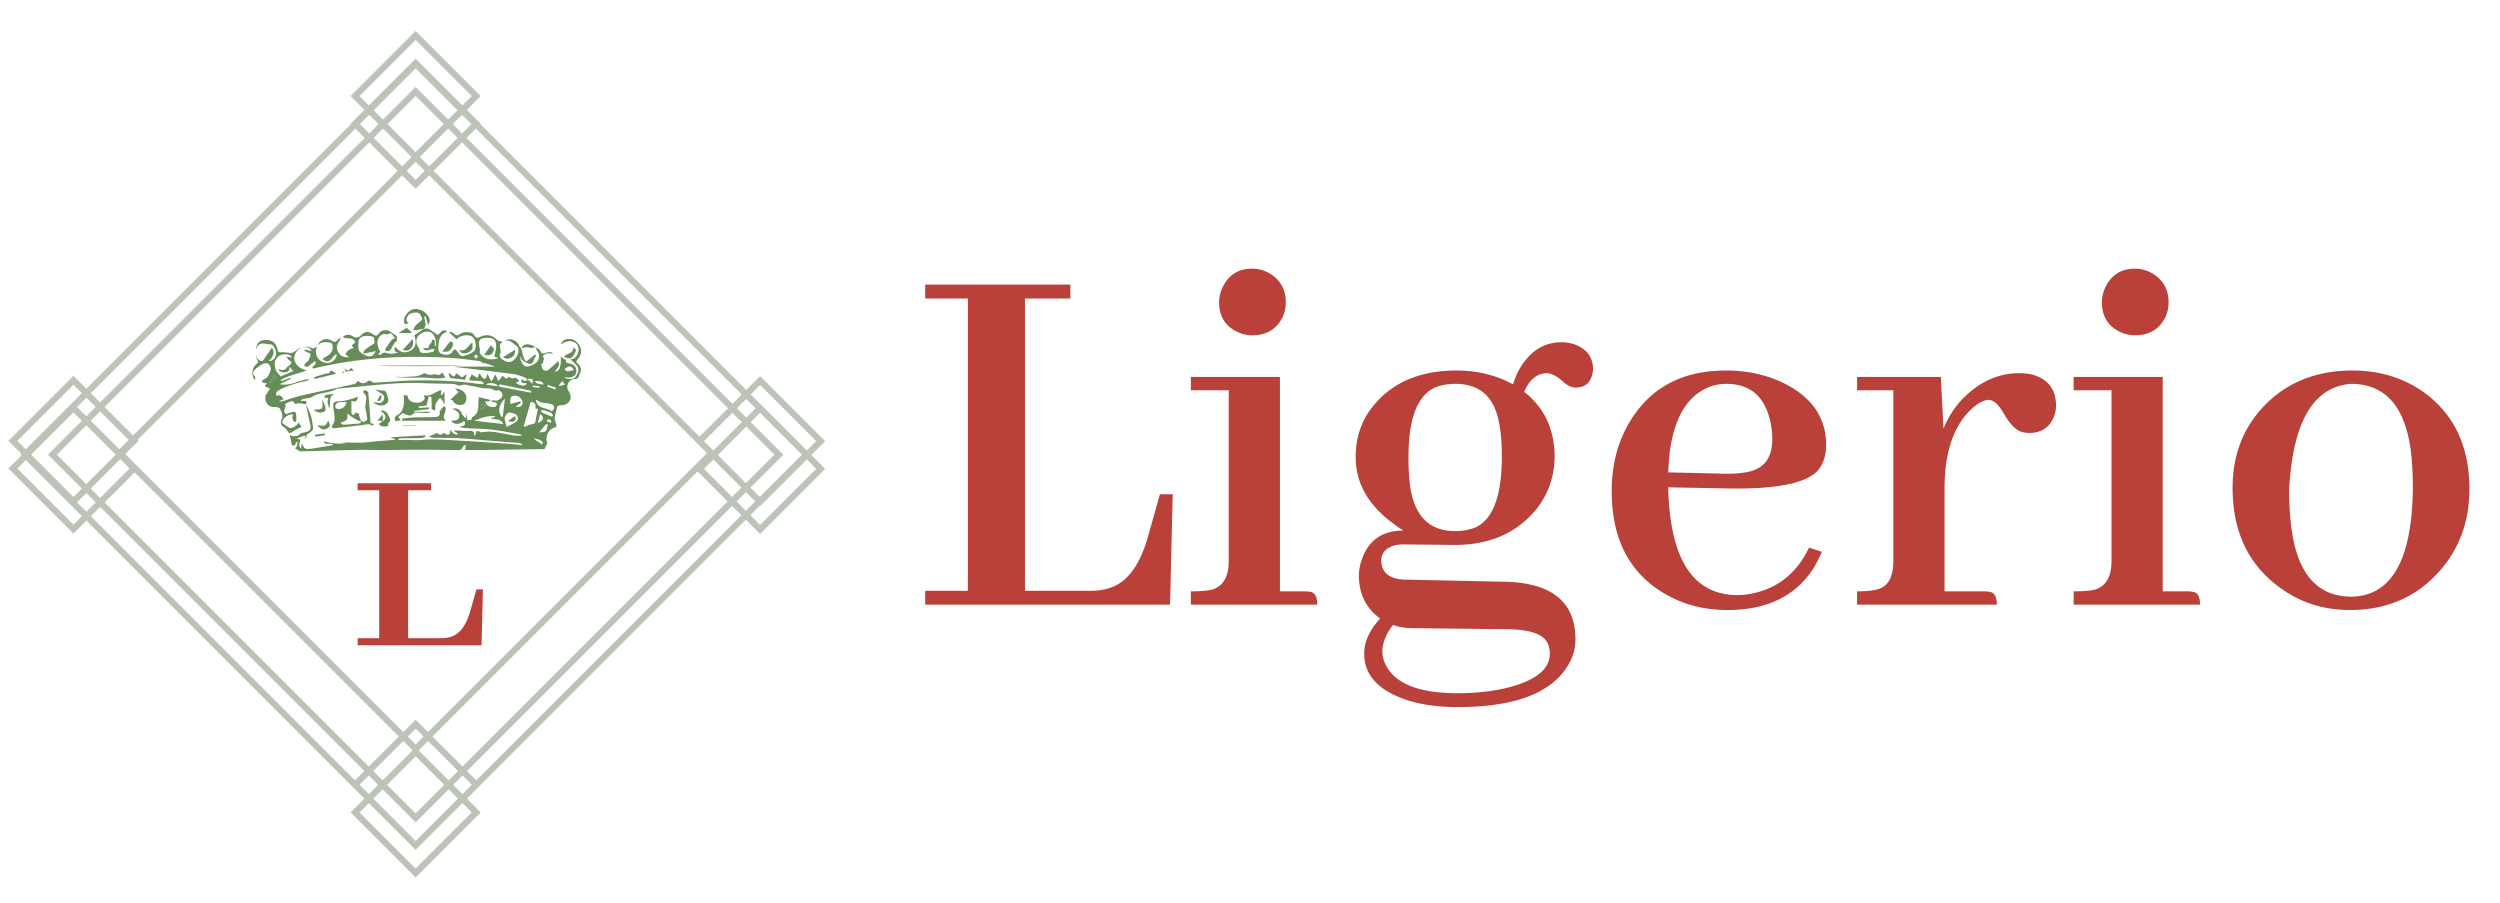 <?xml version="1.0" encoding="UTF-8"?> <svg xmlns="http://www.w3.org/2000/svg" id="Calque_1" width="439.398" height="158.69" viewBox="0 0 439.398 158.69"><style>.st99{fill:#ba403a}.st86{fill:#bbc4b7}.st74{fill:#668c58}</style><path class="st99" d="M162.616 106.277v-2.437h7.5V52.465h-7.5v-2.438h25.5v2.438h-7.969v51.375h11.625c1.437 0 2.75-.25 3.938-.75 2.75-1.187 4.781-4.157 6.094-8.907l2.062-7.312h2.25l-.469 19.406h-43.03zm67.688-2.25c.811.126 1.218.876 1.218 2.25h-22.218v-2.344c1.561 0 2.78-.093 3.656-.28 2-.563 3-2.25 3-5.063v-30h-6.656v-2.344h15.656v37.687h4.219c.436 0 .811.033 1.125.094zm-4.875-48.281c-1.064 2.125-2.845 3.187-5.344 3.187-.876 0-1.72-.187-2.531-.562-2.189-1-3.282-2.75-3.282-5.25 0-.938.219-1.843.657-2.719 1.062-2.124 2.78-3.187 5.156-3.187.937 0 1.843.22 2.719.656 2.124 1.125 3.187 2.875 3.187 5.25 0 .937-.187 1.813-.562 2.625zm40.5 11.812c.312-1.062.75-2.062 1.312-3 1.813-2.937 4.219-4.406 7.219-4.406a7 7 0 0 1 2.531.469c2 .813 3 2.25 3 4.312 0 .188-.032.408-.094.657-.313 1.687-1.312 2.531-3 2.531-.688 0-1.406-.343-2.156-1.031-1.125-1-2.094-1.5-2.906-1.5-1.75.063-3.063 1.157-3.938 3.281 3.5 2.751 5.282 6.501 5.344 11.25 0 3.563-1.094 6.719-3.281 9.469-3.438 4.125-8.189 6.187-14.25 6.187h-.281l-8.72-.093c-.374 0-.781.032-1.218.093-1.813.375-2.719 1.313-2.719 2.813.062 2 1.344 3.094 3.844 3.281l18 .375c.812 0 1.655.063 2.531.188 6.5.812 9.75 4.125 9.75 9.937 0 1.75-.5 3.375-1.5 4.875-3 4.688-9.407 7.031-19.218 7.031-3.938 0-7.313-.562-10.125-1.687-4.188-1.688-6.282-4.251-6.282-7.688 0-2.125.938-4.187 2.813-6.187-2.438-1.75-3.689-4.219-3.75-7.406a8.74 8.74 0 0 1 .562-3.094c1.187-3.313 3.624-4.969 7.313-4.969a13.194 13.194 0 0 1-1.688-1.125c-4.5-3.249-6.75-7.186-6.75-11.812 0-3.5 1.063-6.53 3.188-9.094 3.375-4.062 8.218-6.094 14.531-6.094 3.688 0 7 .813 9.938 2.437zm-1.5 53.438c5.311-1.251 7.969-3.281 7.969-6.094 0-.562-.094-1.094-.282-1.594-.625-1.813-3.126-2.719-7.5-2.719l-16.312-.187c-1.251 0-2.407-.188-3.47-.563-1.187 1.5-1.813 3.032-1.874 4.594 0 .812.187 1.594.562 2.344 1.625 3.375 5.844 5.063 12.657 5.063 3 0 5.75-.282 8.25-.844zm-16.5-34.969c.875 4.875 3.468 7.313 7.781 7.313 1.374 0 2.593-.22 3.656-.657 3.062-1.437 4.594-5.592 4.594-12.468 0-2.25-.156-4.187-.469-5.813-.812-4.624-3.375-6.937-7.687-6.937-1.251 0-2.376.187-3.375.562-3.25 1.313-4.875 5.407-4.875 12.281 0 2.25.125 4.158.375 5.72zm70.968 13.593c-3.126 5.063-8.218 7.595-15.28 7.595-4.188 0-7.938-1-11.25-3-6.063-3.624-9.095-9.594-9.095-17.907 0-4.811 1.157-9.03 3.47-12.656 3.623-5.686 9.154-8.531 16.593-8.531 3.938 0 7.468.813 10.594 2.437 4.687 2.438 7.031 6 7.031 10.688 0 1.813-.5 3.313-1.5 4.5-2.125 2.25-7.469 3.281-16.031 3.094l-10.219-.188v.188c.313 12.5 4.374 18.75 12.188 18.75.998 0 2-.125 3-.375 4.312-1 7.5-3.657 9.562-7.97l2.25.75c-.375.877-.813 1.75-1.313 2.626zm-18.75-31.5c-4.375 1.939-6.688 6.908-6.937 14.907l8.344.188c2.625.126 4.655 0 6.094-.375 2.562-.687 3.843-2.562 3.843-5.625 0-1.25-.156-2.469-.468-3.657-1.064-4.062-3.595-6.093-7.594-6.093-1.188 0-2.282.22-3.281.656zm49.594 35.907c.812.126 1.219.876 1.219 2.25h-24.563v-2.344c1.625 0 2.844-.125 3.657-.375 1.812-.5 2.719-2.156 2.719-4.968v-30h-6.375v-2.344h14.718l.47 9.094a16.508 16.508 0 0 1 3.187-5.063c3-3.124 6.375-4.687 10.125-4.687.687 0 1.374.063 2.062.187 2.938.75 4.406 2.594 4.406 5.531 0 .563-.093 1.125-.28 1.688-.75 2.062-2.22 3.094-4.407 3.094-.501 0-.97-.062-1.406-.188-1.064-.375-2.125-1.5-3.188-3.375-.876-1.5-1.75-2.25-2.625-2.25-.812.063-1.72.532-2.719 1.406-3.313 2.939-4.969 7.657-4.969 14.157v18.094h6.844c.437 0 .812.032 1.125.093zm35.719 0c.811.126 1.219.876 1.219 2.25H364.46v-2.344c1.562 0 2.78-.093 3.656-.28 2-.563 3-2.25 3-5.063v-30h-6.656v-2.344h15.656v37.687h4.22c.435 0 .81.033 1.124.094zm-4.875-48.281c-1.063 2.125-2.845 3.187-5.344 3.187-.876 0-1.72-.187-2.531-.562-2.189-1-3.281-2.75-3.281-5.25 0-.938.218-1.843.656-2.719 1.062-2.124 2.78-3.187 5.156-3.187.938 0 1.843.22 2.719.656 2.124 1.125 3.188 2.875 3.188 5.25 0 .937-.188 1.813-.563 2.625zm45.187 13.031c5.5 3.876 8.25 9.595 8.25 17.156 0 5.625-1.72 10.407-5.156 14.344-4.063 4.626-9.344 6.938-15.844 6.938-4.75 0-8.938-1.374-12.562-4.125-5.376-4-8.063-9.782-8.063-17.344 0-5.438 1.656-10.031 4.97-13.781 4.062-4.562 9.436-6.844 16.124-6.844 4.625 0 8.719 1.219 12.281 3.656zm-23.156 22.969c.875 8.75 4.438 13.125 10.688 13.125 7.062-.125 10.655-6.5 10.781-19.125 0-2.438-.126-4.655-.375-6.656-1.063-7.75-4.563-11.625-10.5-11.625-6.625.5-10.251 6.719-10.875 18.656 0 2.062.094 3.937.281 5.625z"></path><path id="XMLID_345_" class="st86" d="M62.01 142.788l11.043 11.043 11.043-11.043-2.422-2.422 49.419-49.42 2.5 2.5 11.043-11.043-2.43-2.43 2.43-2.431-11.043-11.043-2.442 2.44-47.123-47.122.068-.068-2.431-2.43 2.43-2.431L73.053 5.845 62.01 16.888l2.431 2.43-2.43 2.431.067.068L15.18 68.713l-2.274-2.273L1.864 77.483l2.273 2.273-.157.158.157.158-2.273 2.273 11.043 11.043 2.274-2.273 49.25 49.25-2.421 2.423zm21.299 0l-10.256 10.255-10.257-10.255 2.03-2.029 8.03 8.031.197.197 8.227-8.228 2.029 2.029zM14.778 85.869l-1.87 1.87-7.826-7.825 7.825-7.826 1.871 1.871-5.758 5.758-.198.197 5.956 5.955zM9.61 79.914l5.561-5.562 5.562 5.562-5.562 5.561-5.561-5.561zm121.944-5.728l2.028-2.029 7.756 7.757-7.815 7.815-2.027-2.028 5.59-5.59.196-.197-5.728-5.728zm4.94 5.728l-5.392 5.393-5.334-5.335 5.392-5.393 5.335 5.335zm-112.711-2.6L70.679 30.42l2.374 2.373 2.373-2.374 47.795 47.795 1.428 1.429-49.42 49.42-2.177-2.178-2.177 2.177-49.25-49.25 2.326-2.328-.168-.169zm51.25-47.29l-1.98 1.98-1.98-1.98 1.98-1.98 1.98 1.98zm-7.317-8.216l5.337-5.336 5.336 5.336-5.336 5.336-5.337-5.336zm5.337 105.863l1.783 1.784-1.784 1.783-1.783-1.783 1.783-1.784zm5.412 10.273l-5.413 5.412-5.412-5.412 5.412-5.412 5.413 5.412zm-5.272-6.06l2.037-2.036 5.665 5.666-2.037 2.036-5.665-5.665zm2.43-2.43l46.99-46.988 5.664 5.665-46.988 46.99-5.666-5.666zm47.714-47.05l2.037-2.038 5.334 5.335-2.037 2.036-5.334-5.334zm2.037-2.825l-2.037-2.037 5.393-5.393 2.037 2.037-5.393 5.392zm-2.43-2.431L75.82 30.025l5.393-5.393 47.123 47.123-5.393 5.393zM75.425 29.63l-2.037-2.037 5.393-5.393 2.037 2.037-5.393 5.393zm-2.177-13.75l-.196-.196-5.73 5.73-2.028-2.029 7.758-7.758 7.758 7.758-2.029 2.028-5.533-5.533zm-.533 11.713l-2.037 2.037-5.393-5.393 2.037-2.037 5.393 5.393zm-2.43 2.431L23.388 76.921l-5.393-5.393 46.896-46.896 5.393 5.393zm-47.29 47.29l-2.037 2.037-5.394-5.393 2.037-2.037 5.394 5.393zm-1.87 2.993l2.037 2.036-5.56 5.562-2.038-2.037 5.562-5.561zm2.535 2.327l46.82 46.82-5.665 5.665-46.82-46.82 5.665-5.665zm47.214 47.213l1.98 1.98.057.057-5.665 5.665-2.037-2.036 5.665-5.666zm-3.628 8.49l5.609 5.608.197.198 5.806-5.806 2.02 2.02-7.826 7.826-7.826-7.826 2.02-2.02zm14.025 1.626l-2.02-2.02 2.037-2.036 2.02 2.02-2.037 2.036zm2.438-2.422l-2.028-2.028 46.99-46.989 2.028 2.028-46.99 46.989zm45.355-49.41l2.037-2.037 2.028 2.028-2.037 2.036-2.028-2.028zm14.784-5.729L133.593 92.66l-2.107-2.106 2.037-2.037.07.07 8.22-8.22 2.036 2.037zm-10.256-15.117l10.256 10.256-2.037 2.037-8.22-8.219-.01.01-2.037-2.036 2.048-2.048zm-2.441 2.441l2.037 2.037-2.028 2.028-2.037-2.037 2.028-2.028zm-.394-.394l-2.028 2.028-47.124-47.123 2.029-2.028 47.123 47.123zM83.24 21.817l-2.028 2.028-2.037-2.037 2.028-2.029 2.037 2.038zm-20.445-4.93L73.052 6.633 83.31 16.888l-2.037 2.037-8.22-8.22-8.218 8.22-2.038-2.037zM64.9 19.78l2.028 2.028-2.037 2.037-2.028-2.028L64.9 19.78zm-2.43 2.43l2.028 2.028-46.897 46.897-2.028-2.028L62.471 22.21zM15.18 69.5l2.028 2.028-2.037 2.037-2.029-2.027L15.18 69.5zM2.65 77.483l10.257-10.256 1.879 1.88L4.531 79.362l-1.88-1.88zm10.257 15.118L2.65 82.344l1.88-1.879 10.256 10.256-1.88 1.88zm.236-4.31l2.028-2.028 2.036 2.037-2.027 2.027-2.037-2.037zm2.43 2.43l2.028-2.028 46.82 46.82-2.027 2.029-46.82-46.821zm47.222 47.206l2.02-2.02 2.037 2.037-2.02 2.02-2.037-2.037z"></path><path class="st86" d="M73.052 154.224l-11.436-11.436 2.422-2.422-48.857-48.858-2.274 2.273L1.471 82.344l2.273-2.272-.157-.158.157-.158-2.273-2.273 11.436-11.436 2.274 2.273 46.503-46.503-.067-.068 2.43-2.43-2.43-2.431L73.051 5.452 84.49 16.888l-2.43 2.43 2.43 2.431-.068.068 46.73 46.73 2.442-2.441 11.436 11.436-2.43 2.43 2.43 2.431-11.436 11.436-2.5-2.5-49.027 49.027 2.423 2.422-11.437 11.436zm-10.65-11.436l10.65 10.65 10.65-10.65-2.422-2.422 49.813-49.812 2.5 2.5 10.65-10.65-2.43-2.431 2.43-2.431-10.65-10.65-2.442 2.44-47.516-47.515.068-.068-2.43-2.43 2.43-2.431-10.65-10.65-10.65 10.65 2.43 2.43-2.43 2.431.067.068-47.29 47.289-2.273-2.273-10.65 10.65 2.273 2.273-.158.158.158.158-2.273 2.272 10.65 10.65 2.273-2.272 49.644 49.644-2.422 2.422zm10.65 10.648l-10.649-10.648 2.422-2.422 8.227 8.228 8.228-8.228 2.422 2.422-10.65 10.648zm-9.863-10.648l9.864 9.862 9.863-9.862-1.636-1.636-8.227 8.228-8.228-8.228-1.636 1.636zm9.863 5.788l-8.218-8.218 2.413-2.413 5.806 5.806 5.806-5.806 2.412 2.413-8.219 8.218zm-7.432-8.218l7.433 7.432 7.432-7.432-1.626-1.627-5.807 5.806-5.805-5.807-1.627 1.628zm7.432 3.391l-5.805-5.805 5.805-5.805 5.806 5.805-5.806 5.805zm-5.019-5.805l5.02 5.02 5.019-5.02-5.02-5.02-5.019 5.02zm-3.2 2.413l-2.43-2.43 2.414-2.413 2.43 2.43-2.414 2.413zm-1.644-2.43l1.644 1.644 1.627-1.627-1.643-1.644-1.628 1.627zm18.083 2.43l-2.413-2.413 2.43-2.43 2.412 2.414-2.429 2.43zm-1.627-2.413l1.627 1.627 1.644-1.643-1.627-1.627-1.644 1.643zm-.787 0l-5.806-5.807-5.805 5.807-2.43-2.43 6.058-6.058 2.178 2.176 2.177-2.177 6.058 6.059-2.43 2.43zm-13.255-2.43l1.644 1.643 5.272-5.272-1.644-1.643-5.272 5.272zm7.983-3.63l5.272 5.274 1.644-1.644-5.272-5.273-1.644 1.644zm10.124 6.051l-2.42-2.421 47.381-47.382 2.422 2.421-47.383 47.382zm-1.635-2.421l1.635 1.635 46.597-46.596-1.636-1.635-46.596 46.596zm-19.68 2.42L15.18 90.722l2.421-2.42 47.214 47.213-2.421 2.42zM15.967 90.722l46.428 46.428 1.635-1.635-46.428-46.428-1.635 1.635zm65.322 44.792l-6.059-6.058 47.383-47.382 6.058 6.058-47.382 47.382zm-5.273-6.059l5.273 5.273 46.596-46.596-5.272-5.272-46.597 46.596zm-11.2 6.06L17.604 88.298l6.058-6.057 47.213 47.212-6.057 6.06zM18.39 88.298l46.427 46.428 5.273-5.273-46.43-46.425-5.272 5.271zm54.663 43.333l-2.176-2.177 2.176-2.177 2.177 2.177-2.177 2.177zm-1.39-2.177l1.39 1.39 1.391-1.39-1.39-1.39-1.391 1.39zm3.568 0l-2.178-2.178-2.177 2.177L21.231 79.81l2.327-2.327-.168-.169 47.289-47.288 2.373 2.373 2.374-2.374 49.616 49.617-49.812 49.812zm-2.178-2.964l2.178 2.177 49.026-49.026-48.83-48.83-2.373 2.373-2.374-2.374-46.503 46.503.168.17-2.327 2.326 48.858 48.858 2.177-2.177zm60.54-33.439l-2.499-2.5 2.43-2.43.07.07 8.22-8.219 2.429 2.43-10.65 10.65zm-1.713-2.5l1.714 1.714 9.863-9.863-1.644-1.644-8.22 8.22-.07-.07-1.643 1.644zM12.907 92.995L2.258 82.344l2.273-2.272 10.649 10.65-2.273 2.272zm-9.863-10.65l9.863 9.864 1.487-1.487-9.863-9.863-1.487 1.486zm12.137 8.376l-2.43-2.43 2.42-2.42 2.43 2.43-2.42 2.42zm-1.644-2.43l1.644 1.644 1.634-1.634-1.643-1.644-1.635 1.634zm117.556 2.262l-2.42-2.42 2.429-2.43 2.42 2.42-2.429 2.43zm-1.635-2.42l1.635 1.634 1.644-1.643-1.635-1.635-1.644 1.643zM17.602 88.3l-2.43-2.43 5.955-5.954 2.43 2.43-5.955 5.954zm-1.644-2.43l1.644 1.644 5.168-5.169-1.643-1.643-5.169 5.168zm-3.05 2.263l-8.219-8.218 8.218-8.219 2.264 2.264-5.955 5.955 5.954 5.955-2.263 2.263zm-7.433-8.218l7.432 7.432 1.478-1.477-5.956-5.956.395-.393 5.561-5.56-1.478-1.479-7.432 7.433zm123.196 8.216l-5.726-5.727 2.429-2.43 5.727 5.728-2.43 2.43zm-4.94-5.727l4.94 4.941 1.644-1.643-4.941-4.942-1.644 1.644zm9.792 5.719l-2.42-2.421 5.787-5.787-5.729-5.729 2.421-2.42 8.15 8.149-8.209 8.208zM131.89 85.7l1.634 1.635 7.423-7.422-7.364-7.364-1.635 1.636 5.729 5.728-5.787 5.787zm-116.718.167l-5.954-5.954 5.954-5.954 5.955 5.954-5.955 5.954zm-5.168-5.954l5.168 5.168 5.169-5.168-5.168-5.169-5.169 5.169zM131.102 85.7l-5.727-5.728 5.785-5.786 5.728 5.728-5.786 5.786zm-4.941-5.728l4.94 4.942 5-5-4.94-4.942-5 5zm15.65 0l-8.217-8.217-.208-.188-2.234-2.233 2.44-2.44 10.65 10.648-2.43 2.43zm-8.23-8.996l.208.188 8.023 8.022 1.644-1.644-9.863-9.863-1.655 1.655 1.643 1.642zm-8.207 8.996l-2.43-2.43 5.786-5.786 2.43 2.43-5.786 5.785zm-1.644-2.43l1.644 1.644 5-5-1.644-1.644-5 5zM4.53 79.756l-2.272-2.273 10.65-10.649 2.272 2.273L4.53 79.756zm-1.486-2.273l1.487 1.487 9.863-9.863-1.487-1.487-9.863 9.863zm17.915 2.262l-5.787-5.786 2.43-2.43 5.787 5.786-2.43 2.43zm-5-5.786l5 5 1.644-1.644-5-5-1.645 1.644zm106.984 3.582L75.427 30.025l5.786-5.786 47.516 47.516-5.786 5.786zm-46.73-47.516l46.73 46.73 5-5-46.73-46.73-5 5zm-52.824 47.29l-5.786-5.787 47.29-47.29 5.785 5.787-47.289 47.29zm-5-5.787l5 5 46.503-46.503-5-5L18.39 71.528zm112.772 2.657l-2.43-2.43 2.42-2.42 2.43 2.429-2.42 2.42zm-1.644-2.43l1.644 1.644 1.634-1.635-1.643-1.644-1.635 1.635zM15.172 73.96l-2.421-2.421 2.43-2.43 2.42 2.42-2.43 2.43zm-1.636-2.421l1.636 1.635 1.644-1.644-1.635-1.636-1.644 1.645zm115.194.216L81.214 24.238l2.42-2.42 47.517 47.516-2.42 2.42zM82 24.238l46.73 46.73 1.635-1.635-46.73-46.73-1.636 1.635zm-64.398 47.29l-2.42-2.421 47.288-47.29 2.422 2.421-47.29 47.29zm-1.635-2.421l1.635 1.635 46.504-46.503-1.635-1.636-46.504 46.504zm57.085-36.71l-2.372-2.372 2.372-2.373 2.373 2.373-2.373 2.373zm-1.586-2.372l1.587 1.587 1.586-1.587-1.587-1.587-1.586 1.587zm3.96 0l-2.374-2.374-2.373 2.373-5.786-5.786 2.43-2.43 5.73 5.73 5.73-5.73 2.43 2.43-5.787 5.786zm-9.748-5.787l5.001 5 1.644-1.644-5-5-1.644 1.644zm8.104 3.356l1.644 1.644 5-5-1.644-1.644-5 5zm-.73-.057l-5.729-5.73 5.73-5.728 5.729 5.729-5.73 5.729zm-4.943-5.73l4.944 4.944 4.943-4.943-4.943-4.943-4.944 4.943zm-3.217 2.43l-2.421-2.42 2.43-2.43 2.422 2.42-2.43 2.43zm-1.635-2.42l1.635 1.635 1.644-1.644-1.635-1.635-1.644 1.644zm17.956 2.42l-2.43-2.43 2.421-2.42 2.43 2.43-2.421 2.42zm-1.644-2.43l1.644 1.645 1.635-1.635-1.644-1.645-1.635 1.636zm-.787 0l-5.73-5.73-5.73 5.73-2.42-2.42 8.15-8.152 8.151 8.15-2.42 2.422zm-13.094-2.42l1.635 1.634 5.73-5.73 5.73 5.73 1.635-1.635-7.365-7.365-7.365 7.365zm15.584-.07l-8.22-8.219-8.218 8.22-2.43-2.43 10.648-10.65 10.65 10.65-2.43 2.43zm-18.083-2.43l1.645 1.645 8.219-8.22 8.219 8.22 1.644-1.644-9.863-9.863-9.864 9.863z"></path><path class="st99" d="M62.857 113.406v-1.233h3.796V86.168h-3.796v-1.235h12.907v1.235h-4.033v26.005h5.884c.727 0 1.392-.126 1.993-.38 1.392-.6 2.42-2.104 3.084-4.508l1.044-3.702h1.14l-.238 9.823H62.857z"></path><path class="st74" d="M101.546 63.124c.733-.886.778-1.717.16-2.616-.42-.61-1.018-.958-1.767-.943-.682.013-1.085.333-1.399 1.003.743-.5 1.55-.83 2.4-.414.58.283.837.902.73 1.54-.136.802-.588 1.388-1.39 1.474.393.398.86.76 1.179 1.223.392.572.142 1.18-.198 1.704-.399.612-1.364.71-2.141.203l.613.046c.875.07 1.498-.337 1.568-1.026.075-.735-.442-1.32-1.267-1.449-.18-.028-.507-.107-.504-.14.06-.723-.69-.614-.981-1.13.131 1.869-.237 2.743-1.07 2.722.889-1.022.957-1.273.526-1.861-.073.105-.134.236-.233.325-.506.455-.997.934-1.55 1.322-.161.112-.633.043-.752-.109-.216-.274-.274-.672-.398-1.018.659.02.234-.732.57-.821-.08-.254-.252-.595-.193-.642.51-.403 1.076-.646 1.753-.236-.108-.196-.243-.376-.387-.384-.293-.015-.617.001-.88.116-.468.203-.74.205-.974-.347-.116-.273-.514-.428-.792-.633.037.145.048.308.13.42.504.686.584 1.333.215 1.976-.301.526-1.446 1.069-2.056.975-.53-.08-1.183-1.163-.966-1.758.1.242.125.48.254.576.369.27.755.571 1.182.693.449.129.776-.132.895-.643.064-.277.273-.52.416-.78l-.207-.175-1.525 1.213c-.685-.582-.582-1.503-.887-2.244l.02.025c-.142-.198-.33-.378-.418-.598-.385-.957-1.705-1.402-2.594-.791.97-.332 1.495.424 2.124.854.635.436.453 1.586-.299 2.352-.551.562-1.06.662-1.745.296-.566-.302-1.15-.615-.724-1.439.056-.109.023-.28-.006-.414-.12-.564-.266-1.128.378-1.51-.38-.109-.758-.102-.942-.287-.931-.942-1.969-1.086-3.122-.518-.401.198-.632.106-.868-.246-.142-.213-.357-.469-.58-.518-.709-.158-1.427-.204-2.08.259-.345.245-.666.223-.985-.127-.165-.18-.46-.243-.698-.36l-.106.188 1.269 1.186c.666-.743 2.135-.95 2.834-.402.59.463.765 2.045.155 2.55-.473.39-1.135.607-1.749.757-.905.222-.884-.964-1.594-1.151-.11.116-.268.231-.36.386-.43.72-1.093.63-1.734.47-.637-.16-.833-.622-.732-1.675.092-.967.343-1.863 1.423-2.211.02-.007.015-.085.028-.167-.84-.5-1.103.51-1.61.657-.57-.382-1.069-.765-1.615-1.058-.212-.113-.533-.02-.804-.02l.028-.024-1.714 1.2c.407.97.323 1.975-.332 2.471-1.098.832-2.104.587-2.984-.46-.311.611-.087.871.469 1.039a5.498 5.498 0 0 1-1.307.174c-.562.016-1.164-.519-1.69.14-.053.066-.296-.02-.573-.047l.488-.373c-.628-1.08-.722-2.06-.159-2.738.215-.258.785-.563.946-.46.45.288.765-.232 1.055-.079.281.15.451.51.692.804-.27.148-.455.192-.546.309a24.014 24.014 0 0 0-1.152 1.611c-.036.056.158.379.248.38.537.007.811-.33 1.008-.808.136-.333.394-.616.598-.921l.188.081v-1.002c-.36-.244-.68-.421-.954-.654-.705-.6-1.754-.515-2.258.257-.27.413-.53.378-.865.155-1.001-.666-1.378-.688-2.273.135-.489.448-.85.488-1.397.133-.63-.409-1.368-.293-1.728.156.656.434 1.756-.142 2.179.925-.344.295-.935.501-.233 1.01-.723.106-1.25.42-1.463 1.054-.037.109.387.373.598.565-.534-.018-1.148-.069-1.51-.397-.362-.327-.64-.933-.64-1.417 0-.469.4-.937.709-1.581-.31.128-.454.14-.502.215-.339.524-.62.57-1.216.206-.933-.572-2.057-.058-2.39.918.566-.696 1.33-.654 2.103-.554.366.047.506.226.548.647.1.986-.466 1.46-1.202 1.868-.194.108-.372.243-.573.375.704.642 1.15.563 1.744-.212.173-.226.4-.41.613-.604.005-.005.182.138.17.162-.13.28-.23.601-.437.814-.608.621-1.467.703-2.247.275a1.923 1.923 0 0 1-.967-2.058c.047-.226.13-.445.197-.668-.347.439-.664.56-1.253.254-.41-.214-1.021-.041-1.544-.04l.018-.02c-.408.27-.812.55-1.228.81-.167.104-.363.235-.543.23-.593-.018-1.19-.16-1.776-.121-.437.03-.574-.084-.65-.485-.218-1.17-.969-1.73-2.173-1.663-1.08.06-1.559.609-1.65 1.894.205-1.088.851-1.487 1.891-1.199.26.072.55.022.815.081.436.1.936 1.065.867 1.62-.1.802-.555 1.286-1.297 1.308.627-.687 1.215-1.366.57-2.371l-1.645 2.369c-.71-.05-.985-.319-1.2-1.295.069.332.069.705.226.991.202.366.25.548-.133.856-.804.647-.92 1.95-.24 2.805.054-.236.1-.553-.032-.676-.406-.378-.35-.808-.056-1.098.445-.44.979-.82 1.535-1.109.262-.136.812-.13.97.046.245.275.464.83.343 1.121-.261.627-.469 1.388-1.297 1.607-.116.031-.19.22-.284.336.124.086.237.206.374.248.165.052.351.037.579.055l-.44.49c.103.067.155.113.217.139.249.103.5.2.75.298-.157.25-.317.498-.471.75-.115.187-.288.368-.324.571-.198 1.114.526 2.017 1.532 1.926.345-.032.93.123 1.033.357.242.553.58 1.14.255 1.838-.221.474-.206.981.373 1.328.284.17.522.469.697.76.262.435.473.356.83.1.452-.325.972-.557 1.579-.894l-.472-.765c-.332.652-1.321 1.15-1.665.93-.39-.25-.768-.517-1.219-.823-.06-.731.948-1.626 1.912-1.485-.054.2-.166.401-.14.584.03.221.157.438.28.634.04.065.193.058.294.084.048-.19.143-.382.136-.57-.053-1.417-.059-1.417-1.462-.951-.022.007-.042.02-.063.03-.34.174-.483.057-.59-.303-.145-.483.426-.894.09-1.37.418-.184.825-.426 1.263-.52.141-.031.366.325.548.5.235-.035.504-.117.767-.102.374.021.745.112 1.117.174.259 1.213.506 2.43.783 3.64.16.702-.131 1.123-.864 1.252-.36.064-.83.126-1.026.369-.36.447-.785.303-1.193.325-.168.009-.344-.128-.542-.209l.396 1.838.41.026.436-.662.168.111c-.118.626-.256.951-.51 1.04.299.156.585.332.858.532 3.31-.071 6.62-.18 9.932-.248 1.556-.032 3.114.026 4.671.02 2.283-.01 4.565-.059 6.848-.057 2.097 0 4.195.034 6.292.08.455.01.744-.112.923-.544.068-.161.26-.27.396-.404l.144.143-.141.774c1.103 0 2.146.012 3.188-.002 3.587-.05 7.175-.105 10.762-.161.152-.331.318-.658.491-.982-.102-.38-.18-.765-.117-1.12.138-.783.59-1.464 1.467-1.708.155-.043.28-.198.3-.212-.142-.572-.354-1.026-.34-1.473.017-.52.273-1.029.347-1.553.067-.482.226-.651.754-.648 1.351.007 2.234-1.194 1.329-2.499-.524-.755-.066-1.889.837-2.074.412-.084.843-.01.994-.54.114-.396.339-.789.337-1.182-.002-.316-.192-.736-.44-.92-.417-.309-.427-.51-.114-.889zm-.705 1.959c-.584-.015-1.181.526-1.623-.213.862-.666 1.272-.626 1.623.213zm-5.308 2.511c-.356-.057-.732-.092-1.092-.188-.16-.043-.286-.21-.495-.373.884-.217 1.58.12 1.587.561zm-.686.316l-.034.245-1.205-.117.037-.29 1.202.162zm-1.26-.45l-.9-.852c.939-.127 1.07-.004.9.851zm-6.624 5.66l.04.185-.775.18c.73.4 1.764-.053 2.23 1.058l-5.094-.593c1.259-.54 2.39-.876 3.599-.83zm-2.494-1.276l.156-.769.725.264-.68.586-.201-.081zm3.899 1.401l-.246.013c-.669-1.11-.407-2.12.623-3.217l-.377 3.204zm1.069-.711c.44-.048 1.017.123 1.35.414.353.31.355.89-.12 1.213-.46.314-.983.536-1.634.881-.152-.712-.375-1.197-.313-1.643.047-.332.437-.835.717-.865zm-1.758-4.588c.03-.138.062-.275.093-.413l5.585 1.153-.066.332-5.612-1.072zm-2.493-8.543c1.379-.13 2.017.215 2.019 1.427 0 .6-.2 1.199-.316 1.83l.715.302c-1.37.417-2.529.222-3.283-.904 0-.284.053-.58-.01-.85-.285-1.23-.093-1.714.875-1.805zm-1.492 2.943c.115-.005.238.208.358.323l-.402.384-.402-.424c.148-.102.294-.277.447-.283zm-9.446-3.853c1.052-.503 1.946-.108 2.261 1.04.109.394.1.82.144 1.233l-.219.019c0-.267.025-.538-.011-.8-.015-.108-.145-.237-.253-.283-.07-.03-.29.09-.286.11.126.573-.722.763-.534 1.354.005.016-.064.056-.004.006h-1.014c.67.901 1.277.026 2.034.156-.07.164-.112.464-.22.49-.54.127-1.096.24-1.647.242-.343 0-.758-.11-.776-.626a.587.587 0 0 0-.13-.314c-.744-.95-.462-2.093.655-2.627zm-11.25 1.705c.037-.679.44-1.02.966-1.112.535-.093 1.157-.063 1.645.141.206.087.166.759.217 1.045-.722.669-1.603.857-1.972 1.636l.118.247 2.05-.44c-.359.867-.922 1.125-1.669.784-1.347-.616-1.435-.822-1.355-2.301zm-13.47 2.15c.615-.108 1.297-.254 1.847.518l-.886-.2c-.03.047-.06.096-.088.144.156.185.278.427.475.546.515.312.329.575-.005.853-.124.104-.309.162-.385.29-.34.566-.78.734-1.405.334l-.073.256c.257.132.526.392.769.37.484-.045 1.152.033 1.1-1 .278.31.427.479.68.763l-2.23.933c-.293-.352-.633-.629-.792-.986-.176-.395-.252-.863-.256-1.3-.006-.638.617-1.411 1.249-1.522zm-2.166 4.965l.887-1.464c.359.525.146.888-.887 1.464zm2.265 3.213c-.169.05-.341.091-.566-.004l.79-.403c-.337-.362-.589-.888-1.3-.524-.08-.49.013-.777.512-1.045 1.535-.824 3.184-1.256 4.864-1.62a.779.779 0 0 0 .425-.284c-1.715.096-3.241 1.29-5.216.874l2.012-.954-.065-.165-1.689.586-.074-.181c1.385-.841 3.01-1.103 4.53-1.684-.408-.186-.848-.304-1.188-.555-1.296-.96-1.246-2.416.079-3.337.082-.057.146-.142.217-.218.603.044 1.299-.212 1.842.647l-1.285-.188-.051.143c.096.064.188.136.29.19.286.154.819.302.819.45-.001.383-.204.783-.394 1.14-.101.19-.364.288-.512.463-.102.12-.133.302-.196.457.184.06.435.226.54.16.443-.279.842-.627 1.31-.99.56.554-.404.746-.457 1.23.116.014.222.056.313.035 7.873-1.884 15.859-2.33 23.911-1.853 1.697.1 3.388.334 5.076.548.3.038.575.283.87.436l.053-.118 1.949.67h-7.29v.027c3.529.43 7.06.84 10.585 1.309.702.093 1.381.39 2.057.632.142.051.222.275.33.42-.182.044-.373.144-.544.117-.164-.025-.307-.182-.488-.3-.247.928.5.61.862.737-.148.562-.976.535-1.884-.082l.606-.347c-.348-.295-.552-.714-1.131-.456-.175.078-.492-.164-.776-.272-.338.766-.693-.038-1.059-.135l-.713.935-.515-1.193-.728 1.238-.7-1.409c-.068.307-.07.44-.127.542-.081.15-.19.376-.309.39-.142.017-.345-.122-.454-.25-.2-.237-.35-.515-.494-.733l-.337.828-1.01-.622-.465.85c.053.056.123.2.205.207.616.053 1.236.06 1.85.126.177.02.338.188.507.288l-.099.256c-.358-.027-.716-.05-1.074-.083-.138-.013-.273-.064-.41-.081-3.703-.46-7.423-.589-11.147-.487-2.19.06-4.374.265-6.561.38-.18.009-.361-.202-.556-.27-.153-.054-.405-.125-.48-.052-.604.59-1.18.49-1.778.007-.041-.033-.134-.004-.123.154-.16.135-.303.354-.484.394-3.044.667-6.1 1.286-9.138 1.977-1.197.272-2.358.698-3.537 1.052zm37.93-2.636l-2.175-.294c.609-.459 1.842-.298 2.174.294zm-7.096 8.327l-.067.207c-.242-.082-.522-.114-.715-.26-.174-.132-.253-.39-.49-.626-.068.833-.357 1.089-1.029.64-.08-.054-.277-.068-.323-.016-.44.503-.779.085-1.02-.069l-1.473.645c.367.094.624.21.884.216 1.47.032 2.946-.032 4.411.065 2.869.189 5.732.464 8.597.699.627.051 1.257.07 1.883.13.213.02.419.122.628.186l-.049.211c-.685-.078-1.367-.183-2.054-.229-3.421-.227-6.842-.463-10.265-.647-1.674-.09-3.37-.236-5.025-.06-1.347.144-2.664-.071-3.99.035-.128.01-.258-.017-.41-.195.2-.039.398-.107.597-.111 1.12-.022 2.24-.016 3.36-.048.286-.008.57-.12.854-.185l-.048-.295-5.933.327-.009.127.574.148.011.197c-1.007.078-2.015.15-3.022.236-1.043.088-2.083.248-3.127.267-1.04.019-2.081-.1-3.134-.002l.766.07c-1.326.207-3.366.016-3.798-.362-.144.387-.107.424.5.472.314.025.628.043.941.064l.014.182c-1.068.183-2.136.367-3.204.548-.184.031-.37.052-.555.077-1.115.146-1.236.08-1.69-.966l-.141.932c-.621-.542-.088-1.067-.184-1.563l-.586-.17 1.355-.54.279.352-.57.263c.28-.162.718.065.65-.574-.022-.202.527-.45.788-.704.166-.162.418-.389.399-.56-.084-.771-.187-1.552-.408-2.292-.205-.683-.564-1.319-.859-1.976h.004l.105-.6h-1.074c.205-.191.28-.322.379-.344.543-.12 1.188-.067 1.62-.347 1.304-.84 2.912-.64 4.232-1.364.177-.097.403-.126.61-.142 4.95-.391 9.878-1.156 14.87-.916 1.699.081 3.401.068 5.1.135.368.015.73.186 1.094.287.042.011.097.056.12.042.73-.427 1.442-.062 2.157.047.985.15 1.975.461 2.948.411.62-.031 1.046.6 1.697.3.104-.048.612.423.672.71.13.618-.746 1.263-1.377 1.11-.167-.041-.353-.006-.53-.006l-.014.225c.203.03.415.036.606.1.137.047.349.176.347.264a.666.666 0 0 1-.232.46c-.352.266-1.312.044-1.577-.336-.103-.146-.193-.301-.347-.546.257 0 .41.011.559-.003.125-.012.248-.053.372-.08l.025-.189-1.977-.485c-.04.495-.11.883-.094 1.267.04.909-.12 1.7-.987 2.207-.127.075-.158.313-.252.513l-.703.068-.074-1.228-.13.758-.177.093c-.213-.298-.482-.57-.626-.897-.287-.652-.942-.969-1.61-.708.935.343 1.292.756 1.191 1.377-.081.497-.343.628-1.44.724.651.7 1.446.699 2.322-.004.38.64.163.871-.931 1.057.417.076.831.195 1.251.222 1.51.1 3.03.097 4.53.272 1.688.196 3.358.54 5.035.827.076.013.142.085.333.206-.586 0-1.04.057-1.473-.011-1.238-.196-2.462-.488-3.703-.65-.627-.082-1.28.037-1.921.064-.092.004-.212.047-.272.005-.625-.441-.796-.104-.85.473-.003.033-.112.055-.237.112.043-.883-.495-.85-1.117-.805-.554.04-1.117-.043-1.676-.066-.217-.01-.436-.002-.846-.002l.755.547zm10.167-4.747l.922-.673-.12-.26-1.728.465c.018-.344-.079-.813.092-1.147.205-.402 1.13-.413 1.578.002.274.254.542.763.472 1.085-.113.527-.644.659-1.216.528zm1.584 3.549l-.142-.173.936-3.27c.026-.088.075-.172.096-.261.066-.294-.043-.73.496-.64.41.07.648.618.483 1.118l.432.066c0 .104.012.174-.002.24-.12.584-.28 1.162-.355 1.751-.059.461-.169.695-.714.72-.416.017-.82.29-1.23.449zm3.05 3.115l-1.455-1.028c.518-.091 1.493.317 1.572.653.032.138-.095.313-.117.375zm.284-2.2c-.2.035-.409.03-.789.055.468-.559.788-.952 1.124-1.33a.442.442 0 0 1 .288-.12c.039-.002.14.167.12.205-.228.41-.062 1.073-.743 1.19zm-1.026-1.59l.426-1.566c.755.52.631 1.167-.426 1.566zm2.327-.021l-.735-.248.107-.38c.206.04.444.031.603.14.082.055.021.319.025.488zm.152-1.101c-.595-.238-1.194-.467-1.78-.725-.077-.035-.088-.219-.13-.333.12-.033.255-.119.356-.09.46.135.925.272 1.36.47.174.079.277.315.412.48l-.218.198zm0-.948c-.946-.684-2.546-.353-2.824-1.962.07-.013.167-.059.195-.032.787.746 1.885.448 2.767.844.156.07.27.41.26.618-.01.17-.235.327-.398.532zm.59-3.81c-.47-.175-.942-.349-1.414-.523l.108-.295 1.437.489-.13.329zm.722-.592l-.054-.172.565-.73c.12.16.24.32.46.618l-.971.284z"></path><path class="st74" d="M74.486 57.773l.028-.023c-.431.093-.861.195-1.294.276-.13.024-.272-.009-.587-.024.143-.3.207-.542.354-.716.208-.245.49-.426.715-.66.23-.24.676-.348.405-.885-.266-.526-.515-.908-1.195-.802-.545.085-1.044.15-1.31.74-.19.424-.317.787.21 1.052-.518.381-.716.316-.792-.225-.127-.902.91-2.127 1.856-2.193 1.1-.077 2.35.742 2.626 1.802.082.316-.072.694-.274 1.009l-.391-1.499-.279.028c.11.72.501 1.465-.072 2.12zm6.201 3.727c1.056.3 1.463-.41 1.947-1.009.096-.118.275-.169.416-.25-.002.156.001.313-.008.47-.015.242.054.573-.076.708-.27.28-.623.554-.988.648-.45.116-.957.067-1.29-.567zm-9.951.046l1.804-1.975c.208.865-.093 1.67-.731 1.985-.253.124-.626.003-1.073-.01zm6.98.264c.507-.666.916-1.224 1.363-1.75.046-.055.418.034.475.142.257.491-.35 1.511-.94 1.6-.263.04-.536.007-.898.007zm21.412.888c.474-.697 1.63-.393 1.66-1.666.246.276.486.46.457.525-.191.428-.36.92-.69 1.22-.419.383-.94.16-1.427-.08zm-10.611.018l2.022-1.248c.028 1.058-.524 1.397-1.202 1.555-.256.06-.558-.076-.84-.123l.02-.184zm-18.443-4.194l1.395-.899.854.739-.063.16h-2.186zm21.566 2.789c.209-.731.781-.97 1.712-.678.28.087.536.258.803.39l.008-.02c-.353.05-.754.232-1.047.123-.562-.207-1.016-.052-1.496.16l.02.025zm-44.278 6.002l.887-1.464c.359.525.146.888-.887 1.464zM85.35 71.34l-.68.585-.2-.081.155-.769.725.264zm-21.895 2.7c.209.021.441.11.62.046.19-.067.48-.293.467-.424-.073-.734-.23-1.46-.342-2.19-.018-.118.079-.25.072-.372-.033-.687.41-1.456-.347-2.03-.077-.058-.11-.287-.058-.37.051-.081.265-.139.36-.098.19.083.487.227.5.367.153 1.686.263 3.376.382 5.066.007.092.001.185.001.321l.636.2c-.14.132-.284.288-.297.278-.583-.46-1.214-.18-1.82-.116-1.592.17-3.18.372-4.773.543-.502.054-.715-.243-.399-.605.434-.496.362-1.027.328-1.579a7.73 7.73 0 0 0-.093-.763c-.279-1.723-.244-1.719 1.445-1.835.726-.05 1.437-.329 2.152-.516.214-.056.417-.156.672-.253-.275.89-.407.975-1.197.75 0 .753-.013 1.486.015 2.218.004.101.269.3.315.274.183-.1.327-.27.498-.426l.633.235-.177.07.425 1.228c-.388.019-2.02-.892-2.365-1.429-.064.49.006.932-.183 1.142-.249.277-.701.372-1.067.545.207.234.377.34.54.33a64.846 64.846 0 0 0 2.868-.235c.075-.008.127-.243.189-.372zm-2.54-3.323c-.139-.023-.23-.052-.32-.05-.371.01-.759-.03-1.107.067-.22.062-.506.316-.54.52-.06.365.104.656.601.629.665-.037 1.14-.389 1.366-1.166zm9.825 1.882l-.754.702.464.547c-.338.071-.608.178-.865.155-.093-.009-.245-.35-.211-.506.041-.191.213-.428.39-.503 1.076-.462 1.366-1.943 1.201-3.222-.011-.087-.053-.17-.092-.29h.769c.002.74.573 1.139 1.06 1.23.642.121 1.44.125 1.907-.55.1-.142-.04-.45-.079-.758 1.084.456 1.942-.616 3.058-.835l-.09.844.14.04c.118-.15.237-.298.493-.617v2.122l-.1.059c-.095-.224-.165-.463-.292-.666-.103-.163-.276-.281-.417-.42-.12.144-.249.279-.354.431-.14.202-.324.403-.377.63-.084.367-.076.754-.112 1.203l-.623-.318c0-.725.015-1.336-.015-1.944-.005-.11-.2-.211-.308-.317-.08.098-.201.184-.231.294-.112.414-.193.836-.31 1.361l-1.394.156.017.28 1.765-.116.013.307-2.599.314.016.159h2.7l.009.207c-.232 0-.465.008-.696-.001-.601-.023-1.202-.056-1.803-.078a.307.307 0 0 0-.194.065c-.686.587-.686.59-1.544.263-.194-.074-.383-.161-.542-.228z"></path><path class="st74" d="M70.686 73.56c.71-.067 1.418-.167 2.129-.193 1.235-.044 2.473-.014 3.707-.07.654-.03.889-.439.738-.972l.633-.864c.385-.03.498.145.408.662-.108.619-.633 1.292.088 1.82h-7.703v-.383zm9.919-4.665l-.646-.582c.885-.054 1.711.478 1.95 1.206.183.559-.07 1.407-.463 1.547-.802.287-1.55.004-1.896-.676-.054-.106-.296-.116-.38-.146l1.435-1.349zm-15.01 1.785c.834.064 1.685.465 1.91-.655.1-.493.075-.517-1.562-1.556.427.06.857.178 1.282.164.667-.023.7.453.843.892.179.546.397 1.082-.23 1.493-.643.422-1.549.332-2.243-.339zm1.692 3.327a.792.792 0 0 0 .254-1.227c-.177-.22-.442-.372-.663-.55.308-.235 1.053.075 1.279.577.237.53.78 1.068.001 1.617-.034.024.092.275.15.44-.58.071-1.219.291-1.736-.333l.734-.541-.02.017zm-10.66-3.757c.271.571.643 1.095.587 1.78-.009.11-.126.244-.23.31-.522.332-1.355.177-1.848-.315.49-.084 1.152-.011 1.44-.306.244-.247.05-.922.05-1.47zm2.13-1.03c-.907.473-.695 1.282-.768 1.98-.02.184-.1.363-.161.577-.1-.437-.166-.715-.225-.995-.021-.097-.066-.22-.028-.293.304-.581-.032-.624-.567-.567l.164-.489 1.585-.213zm-2.969 5.483c1.416.23 1.416.23 1.916-.842.123.452.349.822.246 1.024-.136.265-.508.48-.82.565-.443.122-1.082-.27-1.342-.747zm-.407 1.706l1.664-.25.057.335-1.68.244-.04-.33z"></path><path class="st74" d="M67.306 73.99l-.948-.064.925-1.128c0 .526 0 .87.002 1.21l.02-.018zm-.989-3.626l.526-.917.223.041c-.057.279-.072.578-.192.827-.056.118-.313.14-.48.205-.025-.052-.05-.104-.077-.156zm6.837 4.486h-2.443v-.072h2.447l-.004.073zm4.599-9.376l.51.917c-1.397.316-2.918-.081-4.42-.025a35.528 35.528 0 0 1-4.64-.132c.784 0 1.571.036 2.353-.009.98-.056 1.98.021 2.88-.585.195-.132.668.182 1.02.234.229.034.472-.035.708-.058.128-.013.266-.066.38-.033.648.185.646.192 1.21-.309zm4.243.485l-.276.792-2.617-.31-.282-.86c.51-.013.911 1.245 1.334.042.582.106.945 1.27 1.657.184l.184.152zm-26.762.329c.701-.216 1.396-.462 2.109-.635.291-.07.623.029.647-.43.001-.026.277-.097.375-.048.223.112.414.286.72.508l-3.785.93-.066-.325z"></path><ellipse class="st74" cx="73.667" cy="64.291" rx="7.257" ry=".064"></ellipse><path class="st74" d="M62.231 65.134l-2.154.229.224.216.455-.476-.275-.307c.407.056.898.771 1.149-.16l.601.498zm22.898-2.831l1.135-1.587c.65.491.702.718.292 1.331-.287.43-.934.509-1.427.256zm4.289 11.589l1.062-.747c.3.36.146.73-.16.918-.218.133-.582.026-.88.026l-.022-.197z"></path></svg> 